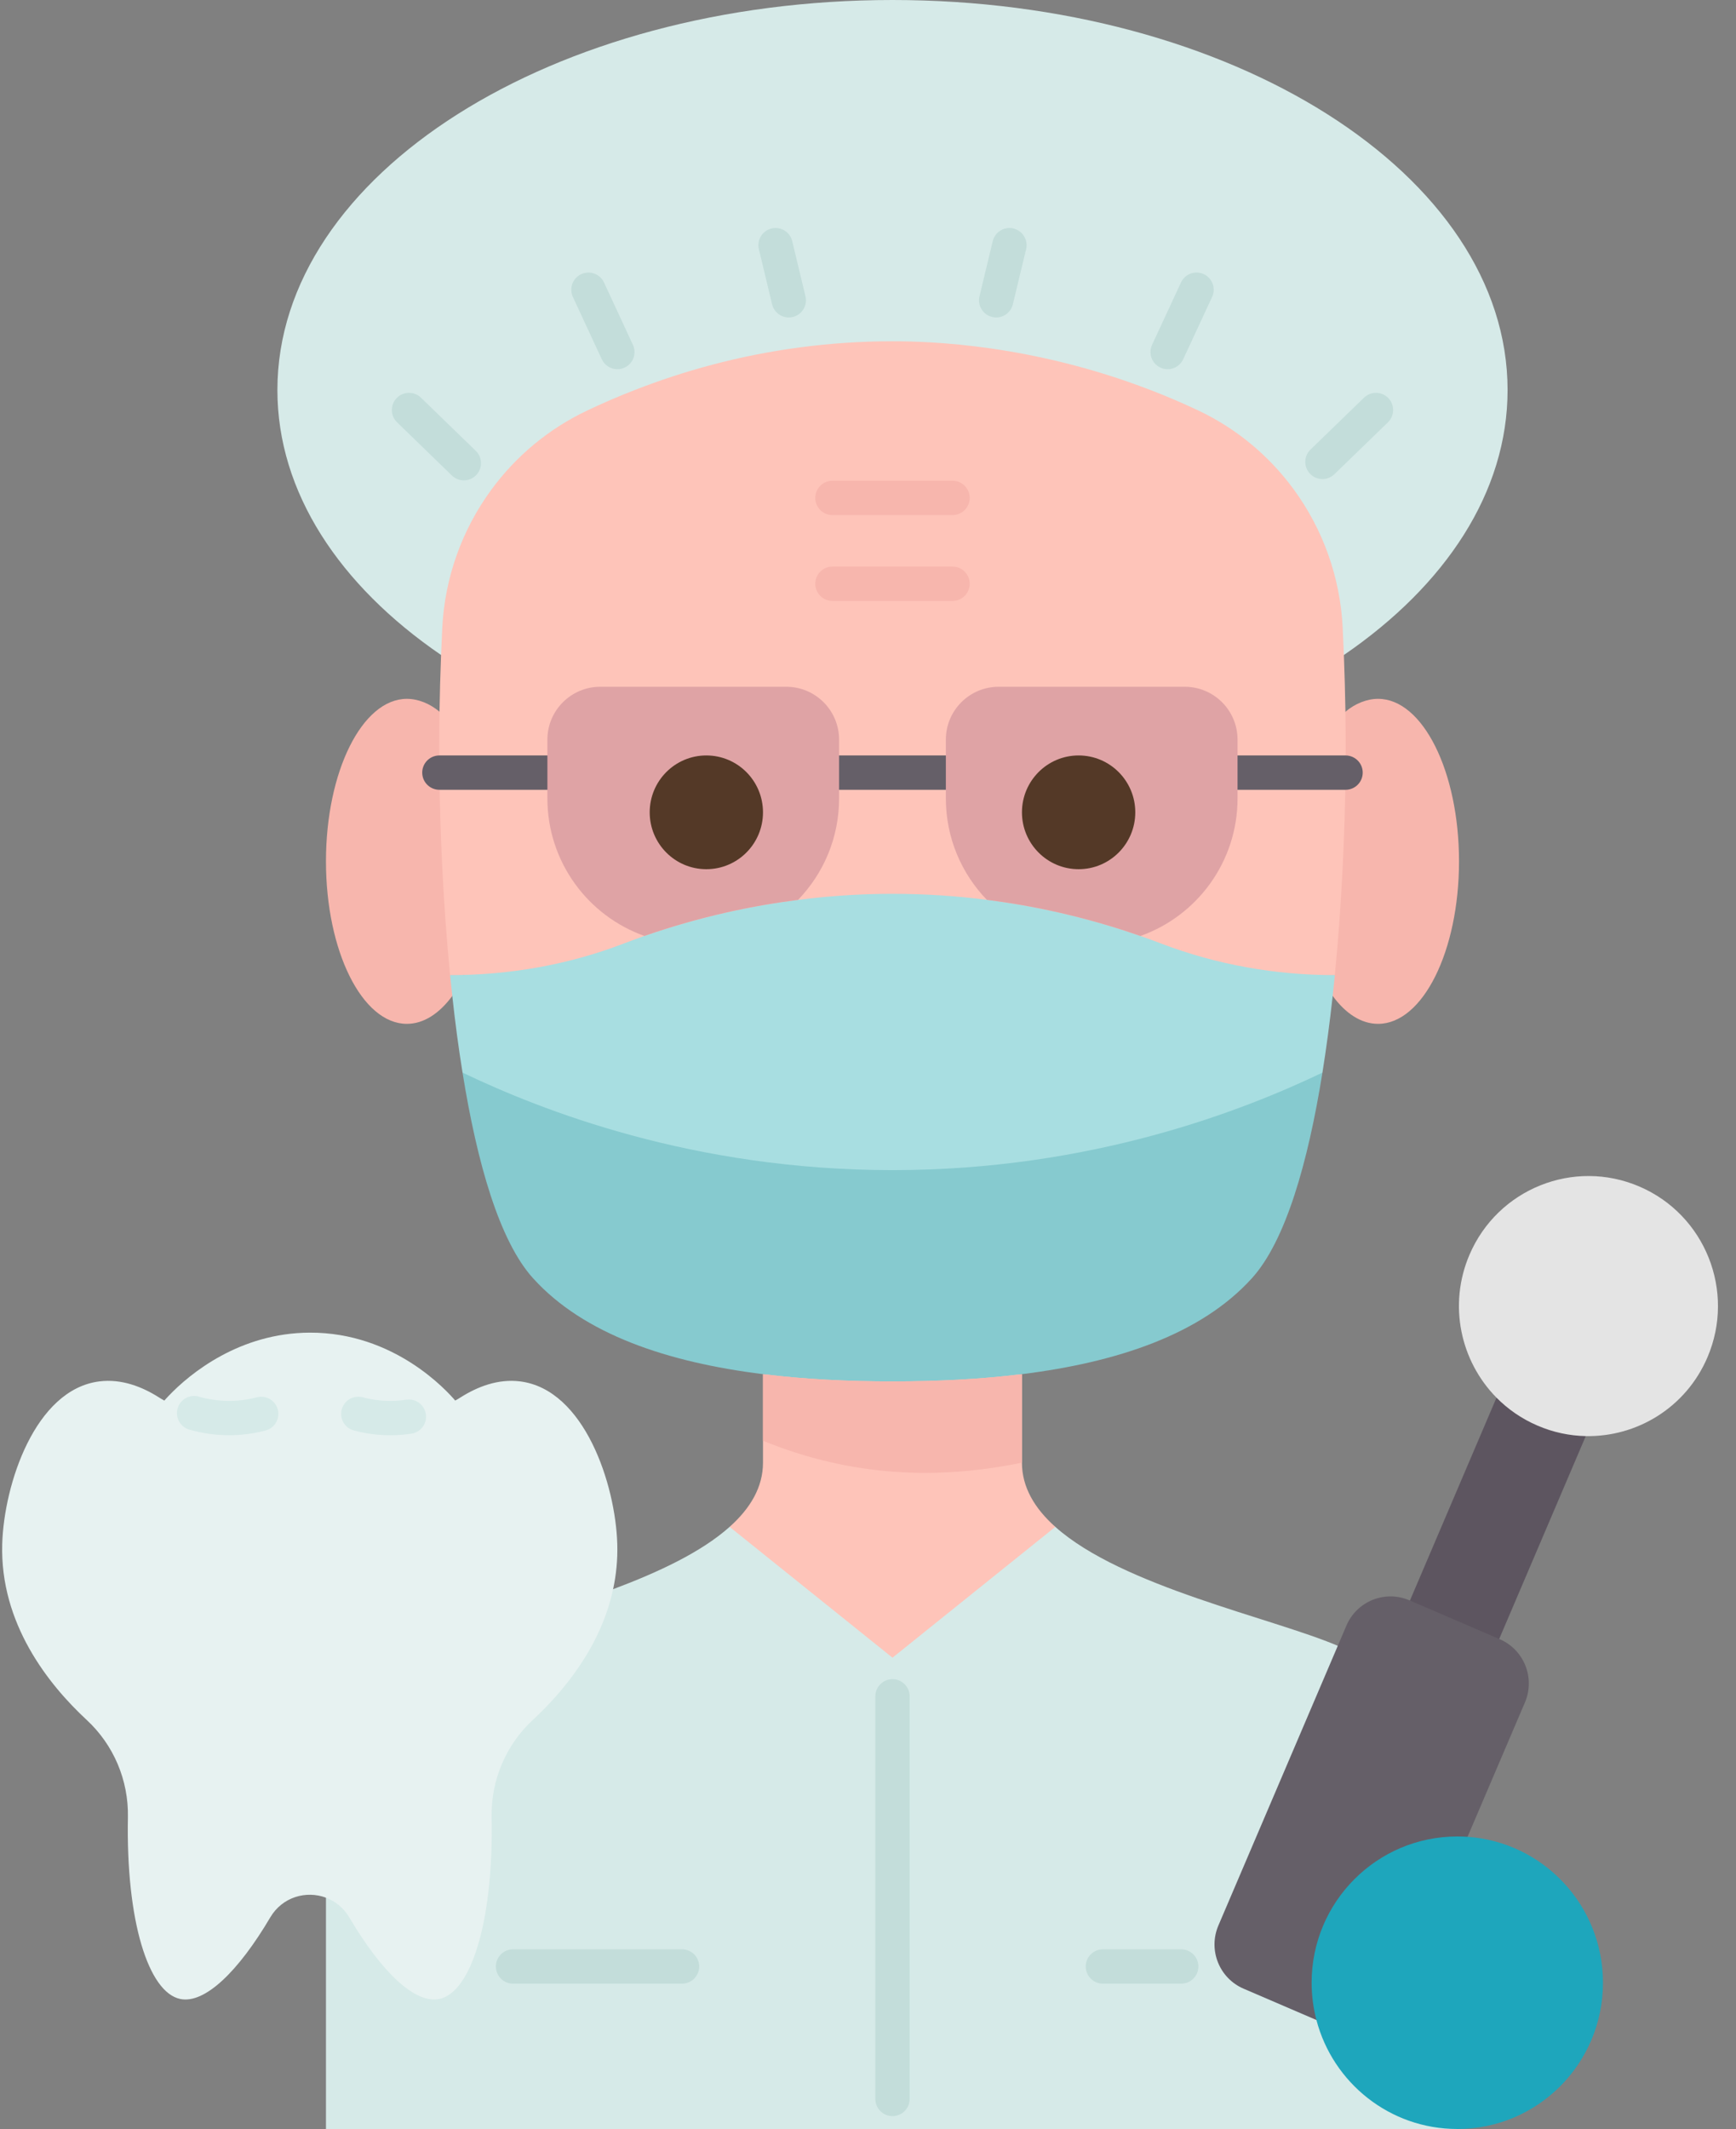 <?xml version="1.0" encoding="UTF-8"?><svg xmlns="http://www.w3.org/2000/svg" xmlns:xlink="http://www.w3.org/1999/xlink" height="496.0" preserveAspectRatio="xMidYMid meet" version="1.0" viewBox="-0.5 0.0 404.7 496.0" width="404.7" zoomAndPan="magnify"><rect x="-0.5" y="0.0" width="404.7" height="496.0" fill="#808080" stroke="none"/><g><g><path d="M207.559,0c-79.2,0-143.39,40.68-143.39,90.87c0,23.83,14.47,45.52,38.16,61.73h210.46 c23.68-16.21,38.16-37.9,38.16-61.73C350.949,40.68,286.749,0,207.559,0z" fill="#d6eae8"/></g><g><path d="M320.759,162.81c-2.61,0-5.36,1.1-7.61,3.01c-16.249,20.335-18.355,42.275-2.97,66.2 c3.01,4.11,6.66,6.51,10.58,6.51c10.42,0,18.87-16.95,18.87-37.86S331.179,162.81,320.759,162.81z" fill="#f7b6ad"/></g><g><path d="M101.959,165.81c-2.26-1.9-5-3-7.61-3c-10.42,0-18.86,16.95-18.86,37.86s8.44,37.86,18.86,37.86 c3.93,0,7.56-2.4,10.59-6.5v-0.01C117.804,208.877,117.662,186.741,101.959,165.81z" fill="#f7b6ad"/></g><g><path d="M313.149,165.82c-0.07-4.24-0.19-8.67-0.36-13.22c-0.08-2.09-0.17-4.22-0.28-6.36 c-0.58-11.83-4.64-22.97-11.38-32.18c-5.7-7.8-13.33-14.22-22.39-18.48c-3.76-1.77-7.48-3.35-11.13-4.75 c-27.64-10.63-51.27-11.32-60.05-11.32c-7.51,0-14.7,0.51-21.54,1.42c-14.45,1.9-27.34,5.57-38.5,9.92 c-3.94,1.52-7.65,3.14-11.15,4.8c-9.03,4.28-16.64,10.68-22.34,18.46c-6.76,9.21-10.84,20.36-11.43,32.21 c-0.1,2.12-0.19,4.21-0.27,6.28c-0.18,4.55-0.3,8.97-0.37,13.21c-0.04,2.88-0.06,5.67-0.06,8.36c0,1.89,0.01,3.84,0.03,5.83 c0.16,14.26,0.9,30.87,2.5,47.18h206.24h0.01c1.6-16.31,2.34-32.92,2.5-47.18c0.02-1.99,0.03-3.94,0.03-5.83 C313.209,171.49,313.189,168.7,313.149,165.82z" fill="#fec4b9"/></g><g><path d="M311.369,383.43c-15.35-6.54-50.25-13.78-65.85-27.71l-37.96-21.144l-37.97,21.144 c-6.58,5.88-16.61,10.57-27.16,14.52l-66.94,71.88V496h132.07h131.67L311.369,383.43z" fill="#d6eae8"/></g><g><path d="M237.739,340.76v-20.62h-60.37v20.62c0,5.74-2.97,10.66-7.78,14.96l37.97,30.48l37.96-30.48 C240.709,351.43,237.739,346.5,237.739,340.76z" fill="#fec4b9"/></g><g><path d="M348.369,325.62l-20.18,47.26c-7.167,16.647,13.643,25.607,20.81,8.96v-0.01l20.18-47.26 L348.369,325.62z" fill="#5d5560"/></g><g><path d="M349.119,381.89l-0.12-0.05l-20.81-8.96l-0.13-0.05c-5.68-2.44-12.25,0.2-14.68,5.89l-2.01,4.71 l-27.83,65.15c-2.44,5.7,0.19,12.29,5.87,14.73l16.98,7.3l35.23-42.68l13.38-31.31C357.429,390.92,354.799,384.33,349.119,381.89z" fill="#655f68"/></g><g><path d="M341.619,427.93c17.65,1.23,31.57,15.98,31.57,33.99c0,18.82-15.2,34.08-33.96,34.08 c-15.76,0-29.02-10.78-32.84-25.39c-0.73-2.78-1.12-5.69-1.12-8.69c0-18.82,15.21-34.07,33.96-34.07 C340.029,427.85,340.829,427.88,341.619,427.93z" fill="#1ea6bc"/></g><g><path d="M107.329,249.89c3.38,21.07,8.62,39.28,16.43,47.9c11.85,13.1,31.44,19.6,53.61,22.35 c9.71,1.21,19.92,1.69,30.19,1.69c10.26,0,20.47-0.48,30.18-1.69c22.16-2.75,41.76-9.25,53.61-22.35 c7.82-8.62,13.06-26.83,16.44-47.9H107.329z" fill="#86cacf"/></g><g><path d="M149.739,218.05c13.21-4.6,25.44-7.09,35.81-8.4c8.9-1.14,16.41-1.41,22.01-1.41 c7.75,0,15.1,0.51,22,1.4c13.83,1.75,25.87,4.96,35.79,8.42c1.67,0.58,3.27,1.16,4.81,1.75c12.93,4.94,26.67,7.37,40.51,7.37h0.01 c-0.16,1.62-0.33,3.23-0.5,4.84c-0.67,6.08-1.46,12.08-2.39,17.87c-18.36,8.78-53.75,22.72-100.23,22.72s-81.86-13.93-100.23-22.72 c-0.94-5.78-1.73-11.78-2.39-17.86v-0.01c-0.18-1.61-0.35-3.22-0.51-4.84c13.8,0,27.52-2.39,40.4-7.33 C146.479,219.22,148.119,218.62,149.739,218.05z" fill="#a8dee1"/></g><g><path d="M37.809,326.3c0.23-0.26,0.55-0.63,0.96-1.05c5.07-5.34,16.66-14.72,32.94-14.78 c19.73-0.07,31.99,13.58,33.91,15.82c0.44-0.23,0.87-0.49,1.29-0.76c3.88-2.45,8.68-4.35,13.85-3.7 c15,1.88,22.23,24.01,22.64,37.86c0.11,3.69-0.25,7.21-0.97,10.55c-2.88,13.4-11.55,23.83-18.74,30.48 c-6.27,5.82-9.74,14.04-9.58,22.61c0.3,15.23-1.67,27.46-5.01,34.81c-1.98,4.35-4.44,7-7.2,7.57c-5.72,1.18-13.55-6.43-20.97-19 c-1.33-2.25-3.28-3.79-5.44-4.59v-0.01c-4.59-1.72-10.17-0.19-12.99,4.6c-7.42,12.57-15.25,20.18-20.97,19 c-7.43-1.53-12.68-18.14-12.21-42.38c0.16-8.57-3.31-16.79-9.59-22.61c-8.97-8.31-20.26-22.52-19.71-41.03 c0.41-13.85,7.64-35.98,22.64-37.86c5.17-0.65,9.98,1.25,13.85,3.7C36.939,325.8,37.369,326.06,37.809,326.3z" fill="#e7f2f1"/></g><g><path d="M381.699,276.44c15.32,6.59,22.42,24.39,15.85,39.77c-4.99,11.69-16.43,18.6-28.37,18.36 c-3.77-0.07-7.59-0.86-11.27-2.45c-3.68-1.58-6.88-3.81-9.54-6.5c-8.4-8.51-11.3-21.59-6.31-33.27 C348.629,276.97,366.369,269.85,381.699,276.44z" fill="#e4e4e4"/></g><g><path d="M237.739,320.14v20.62c-19.5,4.01-39.59,3.37-60.37-5.1v-15.52c9.71,1.21,19.92,1.69,30.19,1.69 C217.819,321.83,228.029,321.35,237.739,320.14z" fill="#f7b6ad"/></g><g><path d="M184.189,56.188c-0.514-2.148-2.676-3.473-4.822-2.958c-2.148,0.515-3.473,2.673-2.958,4.822 l3.083,12.844c0.441,1.833,2.08,3.065,3.886,3.065c0.31,0,0.625-0.036,0.939-0.112c2.148-0.517,3.47-2.677,2.954-4.825 L184.189,56.188z" fill="#c3ddda"/></g><g><path d="M104.846,110.783c0.777,0.752,1.78,1.127,2.783,1.127c1.045,0,2.089-0.407,2.874-1.217 c1.537-1.586,1.497-4.119-0.09-5.656l-12.78-12.39c-1.586-1.536-4.118-1.496-5.656,0.09c-1.537,1.587-1.497,4.119,0.09,5.656 L104.846,110.783z" fill="#c3ddda"/></g><g><path d="M139.791,83.701c0.677,1.459,2.122,2.317,3.63,2.317c0.564,0,1.137-0.12,1.682-0.373 c2.004-0.93,2.874-3.309,1.944-5.312l-6.739-14.517c-0.93-2.004-3.309-2.875-5.312-1.944c-2.004,0.93-2.874,3.309-1.944,5.312 L139.791,83.701z" fill="#c3ddda"/></g><g><path d="M59.376,325.531l-0.343,0.09c-4.284,1.078-8.846,0.993-13.192-0.243 c-2.126-0.608-4.338,0.627-4.942,2.752c-0.605,2.124,0.627,4.337,2.752,4.941c3.037,0.865,6.157,1.299,9.271,1.299 c2.727,0,5.448-0.333,8.101-1.001l0.38-0.1c2.137-0.56,3.416-2.745,2.856-4.883C63.7,326.251,61.515,324.973,59.376,325.531z" fill="#d6eae8"/></g><g><path d="M94.235,326.095c-3.32,0.491-6.631,0.334-9.826-0.471l-0.39-0.1 c-2.144-0.546-4.319,0.746-4.865,2.887c-0.547,2.141,0.746,4.318,2.886,4.865l0.403,0.103c2.637,0.664,5.322,0.996,8.027,0.996 c1.642,0,3.292-0.122,4.941-0.368c2.185-0.324,3.693-2.359,3.368-4.544C98.454,327.277,96.422,325.762,94.235,326.095z" fill="#d6eae8"/></g><g><path d="M158.499,454.14h-39.4c-2.209,0-4,1.791-4,4s1.791,4,4,4h39.4c2.209,0,4-1.791,4-4 S160.708,454.14,158.499,454.14z" fill="#c3ddda"/></g><g><path d="M235.756,53.231c-2.149-0.521-4.308,0.805-4.825,2.952l-1.36,5.636 c-0.391,1.617-0.586,2.421-1.732,7.21c-0.514,2.148,0.811,4.307,2.959,4.821c0.313,0.075,0.626,0.111,0.935,0.111 c1.808,0,3.447-1.234,3.887-3.07c1.143-4.776,1.337-5.578,1.728-7.19l1.362-5.645C239.225,55.909,237.904,53.749,235.756,53.231z" fill="#c3ddda"/></g><g><path d="M323.142,92.737c-1.537-1.587-4.069-1.627-5.656-0.09l-12.48,12.089 c-1.586,1.537-1.627,4.069-0.09,5.656c0.785,0.81,1.828,1.217,2.874,1.217c1.002,0,2.006-0.375,2.783-1.127l12.48-12.089 C324.639,96.856,324.68,94.324,323.142,92.737z" fill="#c3ddda"/></g><g><path d="M280.123,63.872c-2.004-0.933-4.382-0.061-5.312,1.944l-6.739,14.517 c-0.93,2.004-0.06,4.382,1.944,5.312c0.545,0.253,1.118,0.373,1.682,0.373c1.509,0,2.954-0.858,3.63-2.317l6.739-14.517 C282.997,67.18,282.127,64.802,280.123,63.872z" fill="#c3ddda"/></g><g><path d="M274.869,454.14h-18.26c-2.209,0-4,1.791-4,4s1.791,4,4,4h18.26c2.209,0,4-1.791,4-4 S277.078,454.14,274.869,454.14z" fill="#c3ddda"/></g><g><path d="M207.559,391.2c-2.209,0-4,1.791-4,4V489c0,2.209,1.791,4,4,4s4-1.791,4-4v-93.8 C211.559,392.991,209.768,391.2,207.559,391.2z" fill="#c3ddda"/></g><g><path d="M313.18,176h-25.18c-2.209,0-4,1.791-4,4s1.791,4,4,4h25.18c2.209,0,4-1.791,4-4 S315.388,176,313.18,176z" fill="#655f68"/></g><g><path d="M219.999,176h-24.89c-2.209,0-4,1.791-4,4s1.791,4,4,4h24.89c2.209,0,4-1.791,4-4 S222.208,176,219.999,176z" fill="#655f68"/></g><g><path d="M131.109,180c0-2.209-1.791-4-4-4h-25.18c-2.209,0-4,1.791-4,4s1.791,4,4,4h25.18 C129.318,184,131.109,182.209,131.109,180z" fill="#655f68"/></g><g><path d="M221.559,132h-28c-2.209,0-4,1.791-4,4s1.791,4,4,4h28c2.209,0,4-1.791,4-4S223.768,132,221.559,132 z" fill="#f7b6ad"/></g><g><path d="M221.559,112h-28c-2.209,0-4,1.791-4,4s1.791,4,4,4h28c2.209,0,4-1.791,4-4S223.768,112,221.559,112 z" fill="#f7b6ad"/></g><g><path d="M287.999,180v6c0,14.8-9.45,27.39-22.65,32.06c-9.92-3.46-21.96-6.67-35.79-8.42 c-5.92-6.12-9.56-14.46-9.56-23.64v-6v-7.68c0-6.81,5.51-12.32,12.32-12.32h43.36c6.81,0,12.32,5.51,12.32,12.32V180z" fill="#dfa3a5"/></g><g><path d="M195.109,180v6c0,9.18-3.64,17.52-9.56,23.64v0.01c-10.37,1.31-22.6,3.8-35.81,8.4 c-13.18-4.67-22.63-17.26-22.63-32.05v-6v-7.68c0-6.81,5.52-12.32,12.32-12.32h43.37c6.8,0,12.31,5.51,12.31,12.32V180z" fill="#dfa3a5"/></g><g><ellipse cx="250.949" cy="189.25" fill="#543927" rx="13.21" ry="13.25"/></g><g><path d="M164.159,176c7.3,0,13.21,5.93,13.21,13.25s-5.91,13.25-13.21,13.25c-7.29,0-13.2-5.93-13.2-13.25 S156.869,176,164.159,176z" fill="#543927"/></g></g></svg>